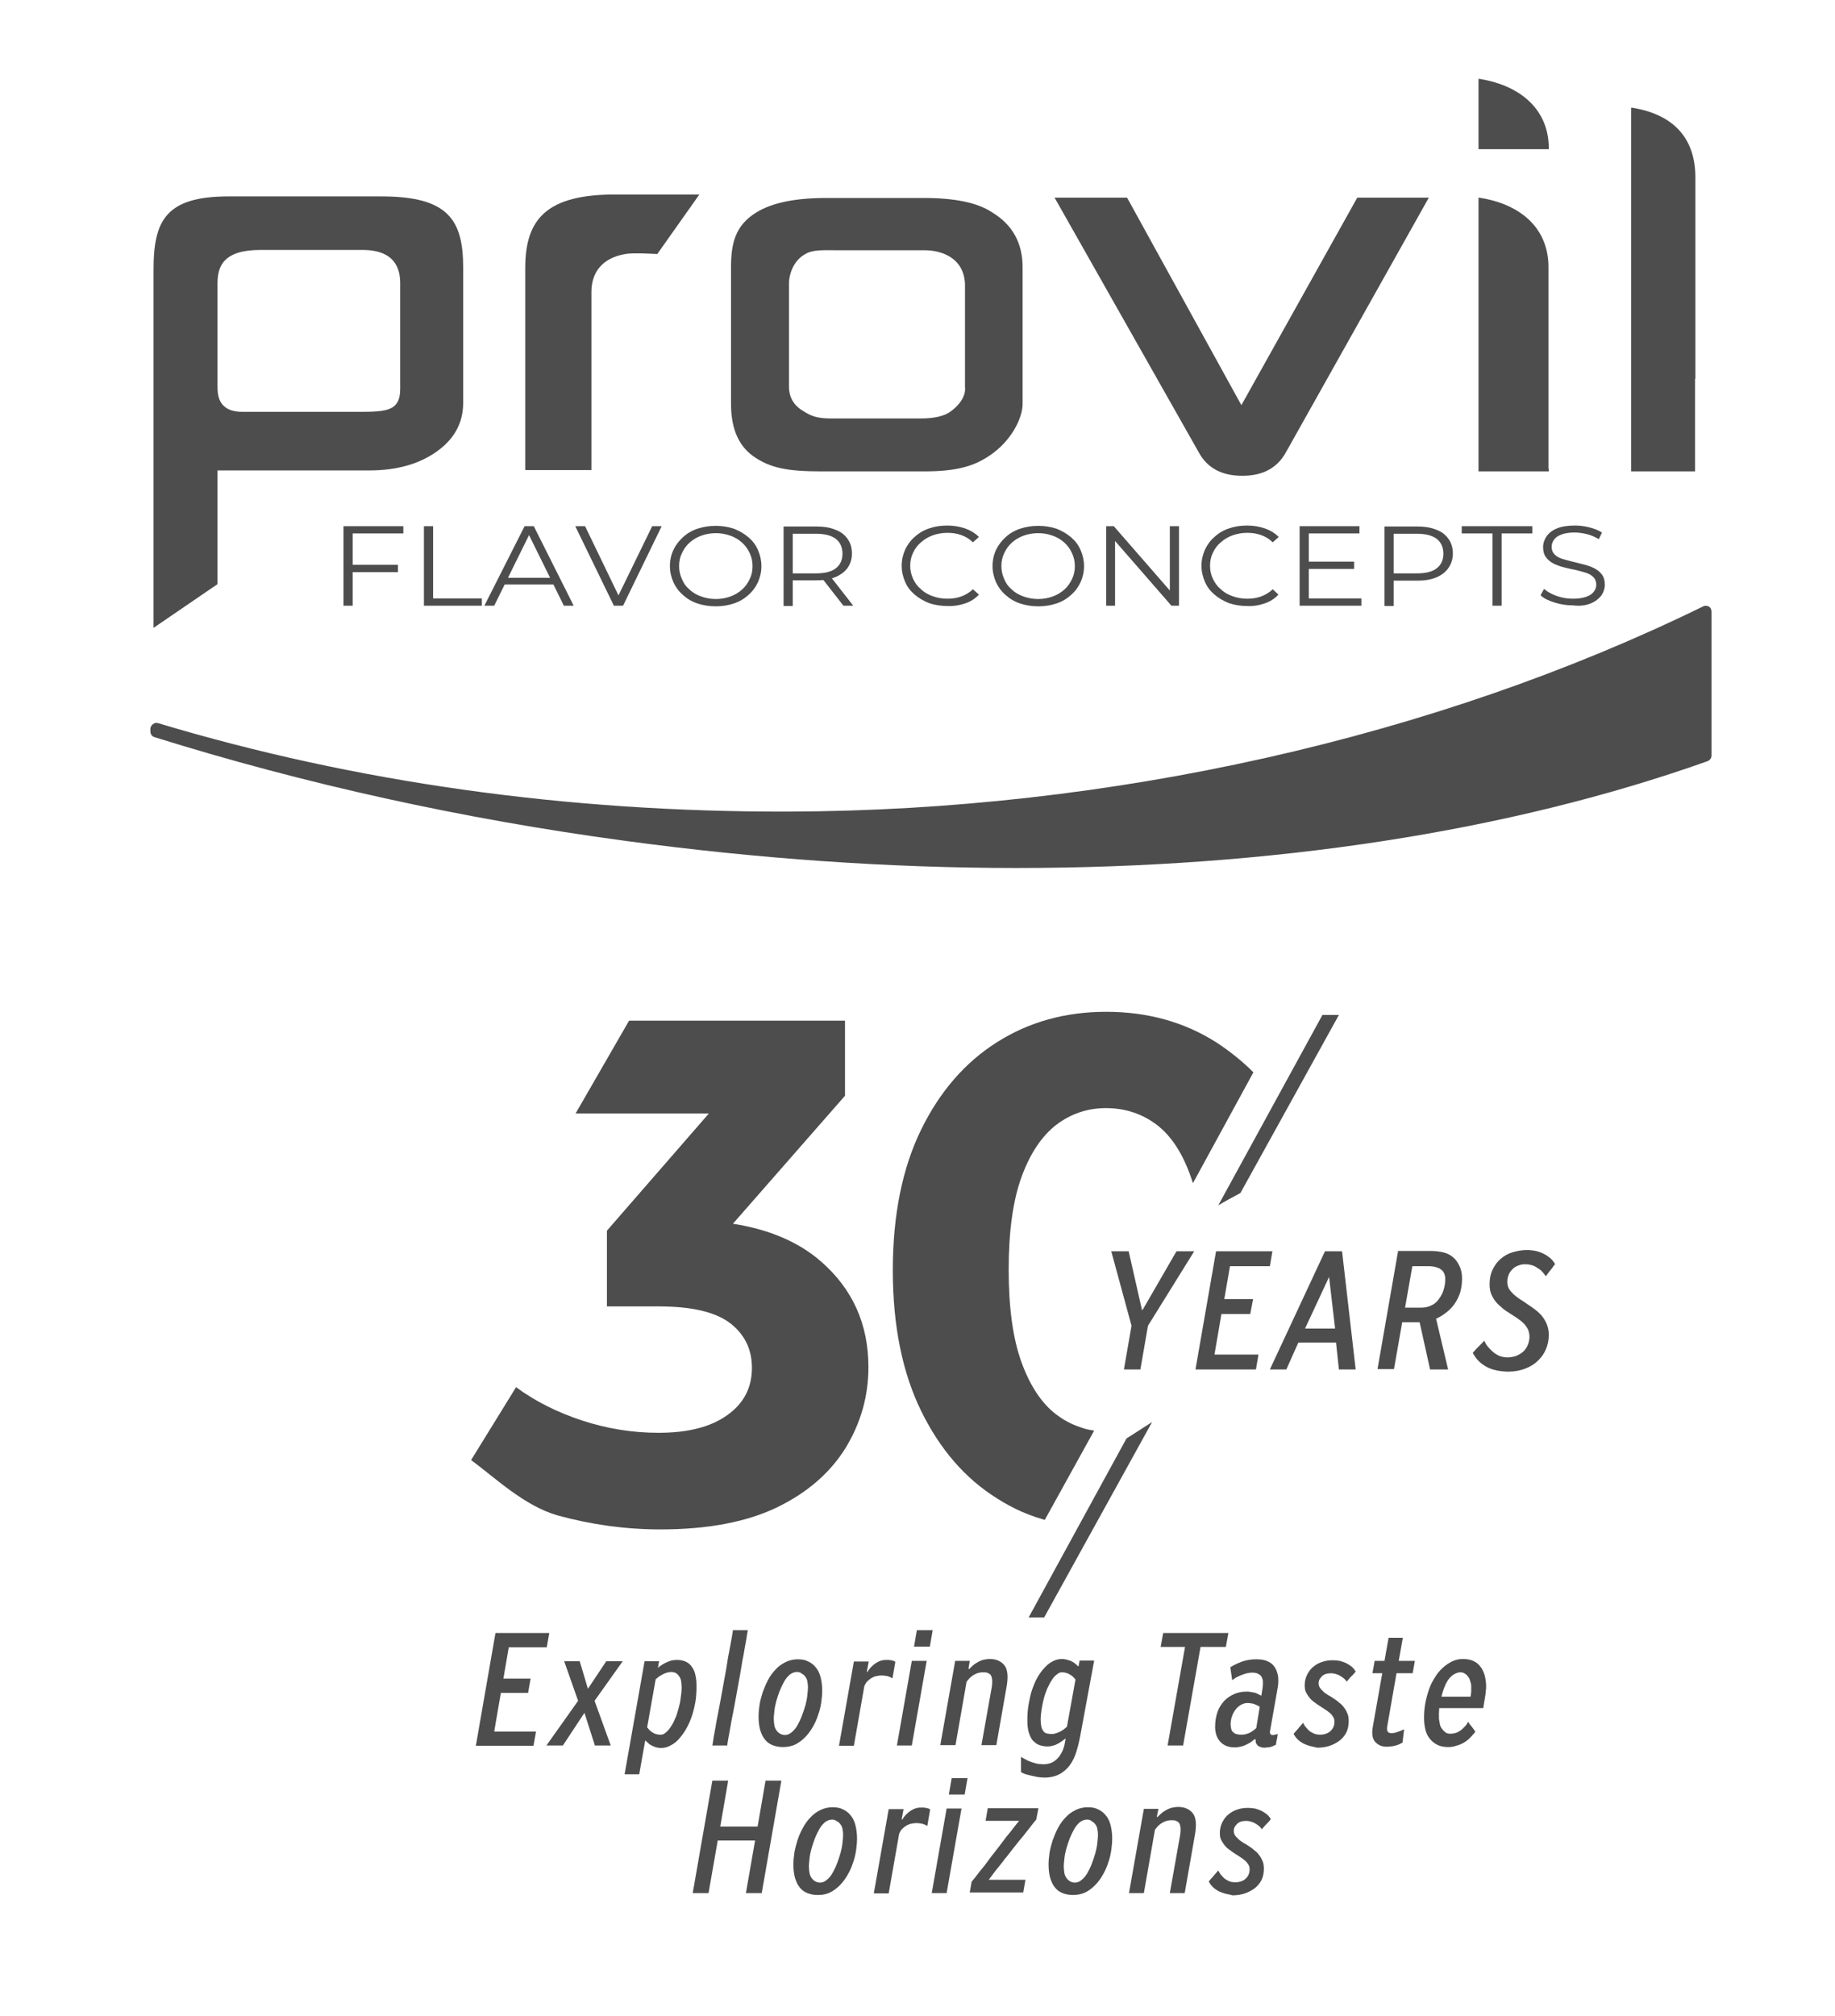 <svg xmlns="http://www.w3.org/2000/svg" xmlns:xlink="http://www.w3.org/1999/xlink" x="0px" y="0px" viewBox="0 0 579.6 636.3" style="enable-background:new 0 0 579.6 636.3;" xml:space="preserve"><style type="text/css">	.st0{fill:#4D4D4D;}</style><g id="Horizons">	<g>		<path class="st0" d="M238.5,581h-11.8l-2.9,16.6h-5l6.2-35.5h5l-2.5,14.5h11.8l2.5-14.5h5l-6.2,35.5h-5L238.5,581z"></path>		<path class="st0" d="M258.4,598.2c-1.3,0-2.4-0.2-3.4-0.6c-1-0.4-1.8-1-2.4-1.8c-0.7-0.8-1.1-1.8-1.5-3c-0.3-1.2-0.5-2.5-0.5-4.1   c0-1.2,0.1-2.4,0.3-3.8c0.2-1.3,0.6-2.7,1-4s1-2.6,1.7-3.9c0.7-1.3,1.5-2.4,2.4-3.3c0.9-1,1.9-1.7,3.1-2.3   c1.2-0.6,2.5-0.9,3.9-0.9c1.3,0,2.4,0.2,3.3,0.7c0.9,0.4,1.8,1.1,2.4,1.9c0.7,0.8,1.2,1.9,1.5,3.1c0.3,1.2,0.5,2.6,0.5,4.1   c0,1.2-0.1,2.4-0.3,3.8c-0.2,1.3-0.5,2.7-1,4c-0.4,1.3-1,2.6-1.7,3.8c-0.7,1.2-1.5,2.3-2.4,3.2c-0.9,0.9-1.9,1.7-3.1,2.3   C261.2,597.9,259.9,598.2,258.4,598.2z M262.8,574.4c-0.8,0-1.5,0.3-2.2,0.8c-0.7,0.6-1.3,1.3-1.8,2.2c-0.5,0.9-1,1.9-1.4,2.9   c-0.4,1.1-0.8,2.2-1.1,3.3c-0.3,1.1-0.5,2.1-0.6,3.1c-0.1,1-0.2,1.8-0.2,2.4c0,0.8,0.1,1.6,0.2,2.2c0.1,0.6,0.4,1.2,0.7,1.6   c0.3,0.4,0.6,0.7,1.1,1c0.4,0.2,0.9,0.4,1.5,0.4c0.8,0,1.5-0.3,2.2-0.9c0.7-0.6,1.3-1.3,1.8-2.2c0.5-0.9,1-1.9,1.4-3   c0.4-1.1,0.8-2.2,1.1-3.3c0.3-1.1,0.5-2.1,0.6-3.1c0.1-1,0.2-1.8,0.2-2.5c0-0.8-0.1-1.4-0.2-2c-0.1-0.6-0.4-1.1-0.7-1.5   c-0.3-0.4-0.7-0.7-1.1-0.9C263.8,574.5,263.3,574.4,262.8,574.4z"></path>		<path class="st0" d="M284.8,574.3l0.2,0.1c0.4-0.7,0.8-1.2,1.3-1.7c0.5-0.5,1-0.9,1.5-1.2c0.5-0.3,1.1-0.6,1.6-0.7   c0.6-0.2,1.1-0.2,1.7-0.2c0.5,0,0.9,0,1.4,0.1c0.5,0.1,0.9,0.2,1.3,0.5l-0.9,5.2c-0.5-0.3-1-0.5-1.6-0.7c-0.6-0.1-1.2-0.2-1.9-0.2   c-0.5,0-1.1,0.1-1.6,0.2c-0.5,0.1-1,0.3-1.5,0.6c-0.5,0.3-0.9,0.6-1.3,1c-0.4,0.4-0.7,0.9-1,1.6l-3.3,18.8H276l4.7-26.6h4.7   L284.8,574.3z"></path>		<path class="st0" d="M299,570.9h4.7l-4.7,26.7h-4.7L299,570.9z M300.6,561.3h5l-0.9,5.2h-5L300.6,561.3z"></path>		<path class="st0" d="M306.9,594c0.3-0.4,0.8-0.9,1.3-1.6c0.5-0.7,1.1-1.4,1.8-2.3c0.7-0.8,1.4-1.7,2.1-2.7c0.7-1,1.5-2,2.3-3   c0.8-1,1.5-2,2.3-3c0.7-1,1.4-1.9,2.1-2.7c0.7-0.8,1.2-1.6,1.8-2.3c0.5-0.7,1-1.2,1.3-1.6h-10.6l0.7-4h16l-0.7,3.6   c-0.3,0.4-0.8,0.9-1.3,1.6c-0.5,0.7-1.1,1.4-1.8,2.3c-0.7,0.9-1.4,1.8-2.2,2.7c-0.8,1-1.5,1.9-2.3,2.9c-0.8,1-1.5,2-2.3,2.9   c-0.7,1-1.5,1.9-2.1,2.7c-0.7,0.8-1.3,1.6-1.8,2.3c-0.5,0.7-0.9,1.2-1.2,1.6h11.6l-0.7,4h-16.9L306.9,594z"></path>		<path class="st0" d="M339,598.2c-1.3,0-2.4-0.2-3.4-0.6c-1-0.4-1.8-1-2.4-1.8c-0.7-0.8-1.1-1.8-1.5-3c-0.3-1.2-0.5-2.5-0.5-4.1   c0-1.2,0.1-2.4,0.3-3.8c0.2-1.3,0.6-2.7,1-4c0.5-1.3,1-2.6,1.7-3.9c0.7-1.3,1.5-2.4,2.4-3.3c0.9-1,1.9-1.7,3.1-2.3   c1.2-0.6,2.5-0.9,3.9-0.9c1.3,0,2.4,0.2,3.3,0.7c0.9,0.4,1.8,1.1,2.4,1.9c0.7,0.8,1.2,1.9,1.5,3.1c0.3,1.2,0.5,2.6,0.5,4.1   c0,1.2-0.1,2.4-0.3,3.8c-0.2,1.3-0.5,2.7-1,4c-0.4,1.3-1,2.6-1.7,3.8c-0.7,1.2-1.5,2.3-2.4,3.2c-0.9,0.9-1.9,1.7-3.1,2.3   C341.7,597.9,340.4,598.2,339,598.2z M343.3,574.4c-0.8,0-1.5,0.3-2.2,0.8c-0.7,0.6-1.3,1.3-1.8,2.2c-0.5,0.9-1,1.9-1.4,2.9   c-0.4,1.1-0.8,2.2-1.1,3.3c-0.3,1.1-0.5,2.1-0.6,3.1c-0.1,1-0.2,1.8-0.2,2.4c0,0.8,0.1,1.6,0.2,2.2s0.4,1.2,0.7,1.6   c0.3,0.4,0.6,0.7,1.1,1c0.4,0.2,0.9,0.4,1.5,0.4c0.8,0,1.5-0.3,2.2-0.9c0.7-0.6,1.3-1.3,1.8-2.2c0.5-0.9,1-1.9,1.4-3   c0.4-1.1,0.8-2.2,1.1-3.3c0.3-1.1,0.5-2.1,0.6-3.1c0.1-1,0.2-1.8,0.2-2.5c0-0.8-0.1-1.4-0.2-2c-0.1-0.6-0.4-1.1-0.7-1.5   c-0.3-0.4-0.7-0.7-1.1-0.9C344.4,574.5,343.9,574.4,343.3,574.4z"></path>		<path class="st0" d="M365.4,573.5l0.2,0.1c0.5-0.5,1-1,1.5-1.4c0.5-0.4,1.1-0.7,1.6-1c0.6-0.3,1.1-0.5,1.7-0.6   c0.6-0.1,1.1-0.2,1.6-0.2c1.2,0,2.2,0.2,3,0.6c0.8,0.4,1.4,0.9,1.9,1.6c0.5,0.7,0.7,1.6,0.8,2.6c0.1,1.1,0,2.3-0.2,3.6l-3.3,18.8   h-4.7l3.2-18c0.2-1,0.2-1.8,0.2-2.5c-0.1-0.7-0.2-1.2-0.4-1.5c-0.2-0.4-0.6-0.6-1-0.8c-0.5-0.2-1-0.2-1.7-0.2   c-0.4,0-0.9,0.1-1.3,0.2c-0.5,0.1-0.9,0.4-1.4,0.6c-0.5,0.3-0.9,0.6-1.3,1c-0.4,0.4-0.7,0.8-1,1.2l-3.5,20h-4.7l4.7-26.6h4.6   L365.4,573.5z"></path>		<path class="st0" d="M387.1,597.8c-0.8-0.2-1.5-0.5-2.2-0.8c-0.7-0.4-1.3-0.8-1.8-1.3c-0.5-0.5-1-1.1-1.3-1.8c0,0,0.1-0.1,0.3-0.3   c0.1-0.2,0.3-0.4,0.5-0.6c0.2-0.2,0.4-0.5,0.7-0.8c0.2-0.3,0.5-0.6,0.7-0.8c0.2-0.3,0.4-0.5,0.5-0.6c0.1-0.2,0.2-0.3,0.3-0.3   c0.3,0.6,0.7,1.2,1.1,1.6c0.4,0.5,0.8,0.9,1.3,1.2s0.9,0.5,1.4,0.7c0.5,0.1,1,0.2,1.5,0.2c0.7,0,1.3-0.1,1.9-0.3   c0.6-0.2,1.1-0.5,1.5-0.9c0.4-0.4,0.7-0.8,0.9-1.3c0.2-0.5,0.3-1,0.3-1.5c0-0.6-0.1-1.2-0.4-1.6c-0.3-0.5-0.6-0.9-1.1-1.3   c-0.5-0.4-1-0.8-1.5-1.1c-0.5-0.3-1.1-0.7-1.7-1.1c-0.6-0.4-1.2-0.8-1.7-1.2c-0.6-0.4-1.1-0.9-1.5-1.4c-0.4-0.5-0.8-1.1-1.1-1.7   c-0.3-0.6-0.4-1.4-0.4-2.2c0-1.3,0.3-2.4,0.8-3.4c0.5-1,1.2-1.9,2-2.5c0.8-0.7,1.8-1.2,2.8-1.5c1.1-0.4,2.2-0.5,3.4-0.5   c0.7,0,1.4,0.1,2.1,0.2c0.7,0.2,1.3,0.4,2,0.7c0.6,0.3,1.2,0.7,1.7,1.1c0.5,0.4,0.9,0.9,1.3,1.5c0,0-0.1,0.1-0.2,0.3   c-0.1,0.2-0.3,0.4-0.5,0.6c-0.2,0.2-0.4,0.5-0.7,0.7c-0.2,0.3-0.5,0.5-0.7,0.8c-0.2,0.2-0.4,0.4-0.5,0.6c-0.1,0.1-0.2,0.2-0.2,0.3   c-0.3-0.5-0.7-0.9-1.1-1.2c-0.4-0.3-0.8-0.6-1.2-0.8c-0.4-0.2-0.9-0.4-1.3-0.5c-0.4-0.1-0.9-0.2-1.4-0.2c-0.6,0-1.1,0.1-1.6,0.2   c-0.5,0.2-0.9,0.4-1.2,0.7c-0.3,0.3-0.6,0.7-0.8,1c-0.2,0.4-0.3,0.8-0.3,1.2c0,0.5,0.1,1,0.4,1.5c0.3,0.4,0.7,0.8,1.1,1.2   c0.4,0.4,0.9,0.7,1.5,1.1c0.6,0.3,1.2,0.7,1.8,1.1c0.6,0.4,1.2,0.8,1.7,1.3c0.6,0.4,1.1,0.9,1.5,1.5c0.5,0.6,0.8,1.2,1.1,1.9   c0.3,0.7,0.4,1.5,0.4,2.4c0,1.3-0.2,2.4-0.7,3.5c-0.5,1-1.2,1.9-2.1,2.6c-0.9,0.7-2,1.3-3.2,1.7s-2.5,0.6-3.9,0.6   C388.7,598.1,387.9,598,387.1,597.8z"></path>	</g></g><g id="Exploring">	<g>		<path class="st0" d="M156.5,515.5h17l-0.8,4.5h-12l-1.7,9.9h8.6l-0.8,4.5h-8.6l-2.1,12.2h13.2l-0.8,4.5h-18.2L156.5,515.5z"></path>		<path class="st0" d="M184.6,540.7l-6.8,10.3h-5.2l10-14.1l-4.4-12.5h4.9l2.6,8.7l5.8-8.7h5.2l-8.9,12.5l5.1,14.1h-5L184.6,540.7z"></path>		<path class="st0" d="M197.3,560l6.3-35.6h4.6c0,0.1,0,0.2-0.1,0.4c0,0.2-0.1,0.4-0.1,0.6c0,0.2-0.1,0.5-0.1,0.7   c-0.1,0.2-0.1,0.3-0.1,0.4c0.5-0.4,1-0.8,1.5-1.1c0.5-0.3,1.1-0.6,1.6-0.8c0.5-0.2,1-0.4,1.6-0.5c0.5-0.1,1-0.1,1.5-0.1   c0.9,0,1.8,0.2,2.5,0.5c0.7,0.3,1.4,0.8,1.9,1.5c0.5,0.7,1,1.5,1.2,2.6c0.3,1.1,0.4,2.3,0.4,3.8c0,1.7-0.1,3.4-0.4,5.1   c-0.3,1.6-0.7,3.2-1.2,4.6c-0.5,1.4-1.1,2.7-1.8,3.9c-0.7,1.2-1.5,2.2-2.3,3.1c-0.8,0.9-1.7,1.5-2.7,2c-0.9,0.5-1.9,0.7-2.9,0.7   c-0.5,0-0.9-0.1-1.4-0.2c-0.4-0.1-0.9-0.3-1.3-0.5c-0.4-0.2-0.8-0.4-1.1-0.7c-0.3-0.3-0.7-0.6-1.1-1l-1.9,10.7H197.3z M210.2,547   c0.6-0.5,1.1-1,1.6-1.8c0.5-0.7,1-1.6,1.4-2.6c0.5-1,0.8-2.1,1.1-3.2c0.3-1.1,0.6-2.3,0.7-3.4c0.2-1.2,0.3-2.3,0.3-3.4   c0-0.8-0.1-1.5-0.2-2.1c-0.1-0.6-0.4-1.1-0.7-1.5c-0.3-0.4-0.6-0.7-1-0.9c-0.4-0.2-0.9-0.3-1.4-0.3c-0.4,0-0.9,0.1-1.3,0.2   c-0.4,0.1-0.9,0.3-1.3,0.5c-0.4,0.2-0.8,0.5-1.2,0.7c-0.4,0.3-0.7,0.6-1.1,0.9l-2.7,15.2c0.3,0.3,0.5,0.6,0.8,0.9   c0.3,0.3,0.6,0.5,0.9,0.7c0.3,0.2,0.7,0.4,1.1,0.5c0.4,0.1,0.8,0.2,1.2,0.2C209,547.7,209.6,547.5,210.2,547z"></path>		<path class="st0" d="M225,551c0.1-0.7,0.3-1.5,0.4-2.5c0.2-1,0.4-2.1,0.6-3.3c0.2-1.2,0.4-2.5,0.7-3.8c0.3-1.4,0.5-2.8,0.8-4.2   c0.3-1.5,0.5-2.9,0.8-4.4c0.3-1.5,0.5-3,0.8-4.4c0.3-1.5,0.5-2.9,0.7-4.2c0.2-1.4,0.5-2.6,0.7-3.8c0.2-1.2,0.4-2.3,0.6-3.3   c0.2-1,0.3-1.8,0.4-2.5h4.7c-0.1,0.7-0.3,1.5-0.4,2.5c-0.2,1-0.4,2.1-0.6,3.3c-0.2,1.2-0.4,2.5-0.7,3.8c-0.2,1.4-0.5,2.8-0.7,4.2   c-0.3,1.5-0.5,2.9-0.8,4.4c-0.3,1.5-0.5,3-0.8,4.4c-0.3,1.5-0.5,2.9-0.8,4.2c-0.3,1.4-0.5,2.6-0.7,3.8c-0.2,1.2-0.4,2.3-0.6,3.3   c-0.2,1-0.3,1.8-0.4,2.5H225z"></path>		<path class="st0" d="M247.4,551.5c-1.3,0-2.4-0.2-3.4-0.6c-1-0.4-1.8-1-2.4-1.8c-0.7-0.8-1.1-1.8-1.5-3c-0.3-1.2-0.5-2.5-0.5-4.1   c0-1.2,0.1-2.4,0.3-3.8c0.2-1.3,0.6-2.7,1-4c0.5-1.3,1-2.6,1.7-3.9c0.7-1.3,1.5-2.4,2.4-3.3c0.9-1,1.9-1.7,3.1-2.3   c1.2-0.6,2.5-0.9,3.9-0.9c1.3,0,2.4,0.2,3.3,0.7c0.9,0.4,1.8,1.1,2.4,1.9c0.7,0.8,1.2,1.9,1.5,3.1c0.3,1.2,0.5,2.6,0.5,4.1   c0,1.2-0.1,2.4-0.3,3.8c-0.2,1.3-0.5,2.7-1,4c-0.4,1.3-1,2.6-1.7,3.8c-0.7,1.2-1.5,2.3-2.4,3.2c-0.9,0.9-1.9,1.7-3.1,2.3   C250.1,551.2,248.8,551.5,247.4,551.5z M251.7,527.8c-0.8,0-1.5,0.3-2.2,0.8c-0.7,0.6-1.3,1.3-1.8,2.2c-0.5,0.9-1,1.9-1.4,2.9   c-0.4,1.1-0.8,2.2-1.1,3.3c-0.3,1.1-0.5,2.1-0.6,3.1c-0.1,1-0.2,1.8-0.2,2.4c0,0.8,0.1,1.6,0.2,2.2s0.4,1.2,0.7,1.6   c0.3,0.4,0.6,0.7,1.1,1c0.4,0.2,0.9,0.4,1.5,0.4c0.8,0,1.5-0.3,2.2-0.9c0.7-0.6,1.3-1.3,1.8-2.2c0.5-0.9,1-1.9,1.4-3   c0.4-1.1,0.8-2.2,1.1-3.3c0.3-1.1,0.5-2.1,0.6-3.1c0.1-1,0.2-1.8,0.2-2.5c0-0.8-0.1-1.4-0.2-2c-0.1-0.6-0.4-1.1-0.7-1.5   c-0.3-0.4-0.7-0.7-1.1-0.9C252.8,527.9,252.3,527.8,251.7,527.8z"></path>		<path class="st0" d="M273.8,527.7l0.2,0.1c0.4-0.7,0.8-1.2,1.3-1.7c0.5-0.5,1-0.9,1.5-1.2c0.5-0.3,1.1-0.6,1.6-0.7   c0.6-0.2,1.1-0.2,1.7-0.2c0.5,0,0.9,0,1.4,0.1c0.5,0.1,0.9,0.2,1.3,0.5l-0.9,5.2c-0.5-0.3-1-0.5-1.6-0.7c-0.6-0.1-1.2-0.2-1.9-0.2   c-0.5,0-1.1,0.1-1.6,0.2c-0.5,0.1-1,0.3-1.5,0.6c-0.5,0.3-0.9,0.6-1.3,1c-0.4,0.4-0.7,0.9-1,1.6l-3.3,18.8H265l4.7-26.6h4.7   L273.8,527.7z"></path>		<path class="st0" d="M288,524.3h4.7L288,551h-4.7L288,524.3z M289.6,514.6h5l-0.9,5.2h-5L289.6,514.6z"></path>		<path class="st0" d="M305.9,526.8l0.2,0.1c0.5-0.5,1-1,1.5-1.4c0.5-0.4,1.1-0.7,1.6-1c0.6-0.3,1.1-0.5,1.7-0.6   c0.6-0.1,1.1-0.2,1.6-0.2c1.2,0,2.2,0.2,3,0.6c0.8,0.4,1.4,0.9,1.9,1.6c0.5,0.7,0.7,1.6,0.8,2.6c0.1,1.1,0,2.3-0.2,3.6l-3.3,18.8   H310l3.2-18c0.2-1,0.2-1.8,0.2-2.5c-0.1-0.7-0.2-1.2-0.4-1.5c-0.2-0.4-0.6-0.6-1-0.8c-0.5-0.2-1-0.2-1.7-0.2   c-0.4,0-0.9,0.1-1.3,0.2c-0.5,0.1-0.9,0.4-1.4,0.6c-0.5,0.3-0.9,0.6-1.3,1c-0.4,0.4-0.7,0.8-1,1.2l-3.5,20H297l4.7-26.6h4.6   L305.9,526.8z"></path>		<path class="st0" d="M341.2,548c-0.4,2.1-0.9,4.1-1.5,5.8c-0.6,1.7-1.5,3.2-2.5,4.3c-1.1,1.1-2.3,2-3.8,2.5   c-1.5,0.5-3.3,0.7-5.3,0.4c-0.3,0-0.7-0.1-1.1-0.2c-0.4-0.1-0.9-0.2-1.4-0.3c-0.5-0.1-1.1-0.3-1.6-0.4c-0.5-0.2-1.1-0.4-1.5-0.7   c0-0.5,0-0.9,0-1.3c0-0.3,0-0.7,0-1.1c0-0.4,0-0.8,0-1.1c0-0.3,0-0.6,0-0.9c0-0.2,0-0.4,0-0.4c0.5,0.3,1,0.6,1.6,0.9   c0.5,0.3,1.1,0.5,1.6,0.7c0.5,0.2,1.1,0.3,1.6,0.5c0.5,0.1,1,0.2,1.6,0.2c0.9,0.1,1.7,0,2.5-0.2c0.8-0.2,1.5-0.6,2.2-1.2   c0.7-0.6,1.2-1.3,1.7-2.2c0.5-0.9,0.9-2,1.1-3.4c0-0.2,0.1-0.4,0.1-0.5c0-0.1,0.1-0.3,0.1-0.5h-0.2c-0.5,0.4-1,0.8-1.5,1.1   c-0.5,0.3-1,0.6-1.5,0.8c-0.5,0.2-1,0.3-1.4,0.4c-0.5,0.1-0.9,0.1-1.3,0.1c-0.9,0-1.8-0.2-2.6-0.5c-0.8-0.3-1.4-0.9-2-1.5   c-0.5-0.7-0.9-1.5-1.2-2.6c-0.3-1-0.4-2.3-0.4-3.7c0-1.7,0.1-3.3,0.4-5c0.3-1.6,0.6-3.2,1.1-4.6c0.5-1.4,1-2.7,1.7-3.9   c0.7-1.2,1.4-2.2,2.3-3.1c0.8-0.9,1.7-1.6,2.6-2c0.9-0.5,1.9-0.7,2.9-0.7c0.5,0,0.9,0.1,1.4,0.2c0.5,0.1,0.9,0.3,1.3,0.4   c0.4,0.2,0.8,0.4,1.2,0.7c0.4,0.3,0.7,0.6,1.1,1l0.2-0.1l0.3-1.7h4.6L341.2,548z M332.2,547.4c0.4,0,0.8-0.1,1.2-0.2   c0.4-0.1,0.8-0.3,1.3-0.5s0.8-0.5,1.2-0.7c0.4-0.3,0.7-0.6,1.1-0.9l2.7-14.9c-0.2-0.3-0.5-0.6-0.8-0.9c-0.3-0.3-0.6-0.5-1-0.7   c-0.3-0.2-0.7-0.4-1.1-0.5c-0.4-0.1-0.8-0.2-1.3-0.2c-0.6,0-1.2,0.2-1.7,0.7c-0.6,0.4-1.1,1-1.6,1.8c-0.5,0.7-0.9,1.6-1.4,2.6   c-0.4,1-0.8,2-1.1,3.2c-0.3,1.1-0.5,2.3-0.7,3.4c-0.2,1.2-0.3,2.3-0.3,3.3c0,0.8,0.1,1.5,0.2,2.1c0.1,0.6,0.4,1.1,0.6,1.4   c0.3,0.4,0.6,0.7,1.1,0.8C331.2,547.3,331.7,547.4,332.2,547.4z"></path>		<path class="st0" d="M373.7,551h-4.9l5.5-31.1h-7.7l0.8-4.4h20.6l-0.8,4.4h-8L373.7,551z"></path>		<path class="st0" d="M388.6,526.3c0.8-0.5,1.6-0.9,2.3-1.2c0.7-0.3,1.4-0.6,2.1-0.8c0.7-0.2,1.4-0.3,2-0.4   c0.7-0.1,1.3-0.1,1.9-0.1c1.5,0,2.7,0.2,3.6,0.7c1,0.4,1.7,1.1,2.2,1.9c0.5,0.8,0.8,1.7,1,2.8c0.1,1.1,0.1,2.2-0.1,3.4l-2.4,13.6   c0,0.2-0.1,0.4-0.1,0.5c0,0.2,0,0.3,0.1,0.5c0.1,0.1,0.1,0.3,0.3,0.4c0.1,0.1,0.3,0.1,0.5,0.1c0.2,0,0.4,0,0.7-0.1   c0.3-0.1,0.6-0.1,0.9-0.2c-0.1,0.7-0.2,1.2-0.3,1.7s-0.2,1-0.3,1.7c-0.3,0.1-0.6,0.2-0.9,0.4c-0.3,0.1-0.6,0.2-0.9,0.3   c-0.3,0.1-0.6,0.1-0.9,0.1c-0.3,0-0.5,0.1-0.7,0.1c-0.4,0-0.8,0-1.1-0.1c-0.4-0.1-0.7-0.2-1-0.4c-0.3-0.2-0.5-0.5-0.7-0.8   c-0.2-0.3-0.2-0.7-0.2-1.3c-0.1,0-0.2,0-0.3-0.1c-0.6,0.5-1.2,1-1.8,1.3c-0.6,0.3-1.1,0.6-1.7,0.8c-0.5,0.2-1.1,0.3-1.6,0.4   c-0.5,0.1-0.9,0.1-1.3,0.1c-0.8,0-1.6-0.1-2.4-0.4c-0.8-0.3-1.4-0.7-1.9-1.2c-0.5-0.5-1-1.2-1.3-2c-0.3-0.8-0.5-1.8-0.5-2.8   c0-1.9,0.3-3.5,0.8-4.9c0.5-1.4,1.3-2.5,2.2-3.5c0.9-0.9,2-1.6,3.2-2.1c1.2-0.5,2.5-0.7,3.8-0.7c0.4,0,0.7,0,1.1,0.1   c0.4,0.1,0.8,0.1,1.2,0.2c0.4,0.1,0.8,0.2,1.1,0.4c0.4,0.2,0.8,0.4,1.2,0.6l0.4-2.5c0.1-0.7,0.1-1.3,0.1-1.9   c0-0.6-0.2-1.1-0.4-1.5c-0.2-0.4-0.6-0.8-1.1-1c-0.5-0.3-1.2-0.4-2-0.4c-0.5,0-1,0.1-1.5,0.2c-0.5,0.1-1,0.3-1.6,0.5   c-0.5,0.2-1,0.4-1.6,0.7c-0.5,0.3-1,0.6-1.5,1L388.6,526.3z M397.9,538.8c-0.3-0.2-0.6-0.4-0.9-0.5c-0.3-0.1-0.6-0.3-0.9-0.4   c-0.3-0.1-0.7-0.2-1-0.2c-0.4-0.1-0.7-0.1-1.1-0.1c-0.7,0-1.3,0.2-1.9,0.5c-0.6,0.3-1.2,0.8-1.7,1.4c-0.5,0.6-0.9,1.3-1.2,2.1   c-0.3,0.8-0.5,1.7-0.5,2.8c0,0.5,0.1,1,0.2,1.4c0.1,0.4,0.3,0.8,0.6,1c0.3,0.3,0.6,0.5,1,0.6c0.4,0.1,0.9,0.2,1.4,0.2   c0.4,0,0.9,0,1.3-0.1c0.4-0.1,0.8-0.2,1.3-0.4c0.4-0.2,0.8-0.4,1.2-0.7c0.4-0.3,0.8-0.6,1.1-0.9L397.9,538.8z"></path>		<path class="st0" d="M413.9,551.2c-0.8-0.2-1.5-0.5-2.2-0.8c-0.7-0.4-1.3-0.8-1.8-1.3c-0.5-0.5-1-1.1-1.3-1.8c0,0,0.1-0.1,0.3-0.3   c0.1-0.2,0.3-0.4,0.5-0.6c0.2-0.2,0.4-0.5,0.7-0.8c0.2-0.3,0.5-0.6,0.7-0.8c0.2-0.3,0.4-0.5,0.5-0.6c0.1-0.2,0.2-0.3,0.3-0.3   c0.3,0.6,0.7,1.2,1.1,1.6c0.4,0.5,0.8,0.9,1.3,1.2s0.9,0.5,1.4,0.7c0.5,0.1,1,0.2,1.5,0.2c0.7,0,1.3-0.1,1.9-0.3   c0.6-0.2,1.1-0.5,1.5-0.9c0.4-0.4,0.7-0.8,0.9-1.3c0.2-0.5,0.3-1,0.3-1.5c0-0.6-0.1-1.2-0.4-1.6c-0.3-0.5-0.6-0.9-1.1-1.3   c-0.5-0.4-1-0.8-1.5-1.1c-0.5-0.3-1.1-0.7-1.7-1.1c-0.6-0.4-1.2-0.8-1.7-1.2c-0.6-0.4-1.1-0.9-1.5-1.4c-0.4-0.5-0.8-1.1-1.1-1.7   c-0.3-0.6-0.4-1.4-0.4-2.2c0-1.3,0.3-2.4,0.8-3.4c0.5-1,1.2-1.9,2-2.5c0.8-0.7,1.8-1.2,2.8-1.5c1.1-0.4,2.2-0.5,3.4-0.5   c0.7,0,1.4,0.1,2.1,0.2c0.7,0.2,1.3,0.4,2,0.7c0.6,0.3,1.2,0.7,1.7,1.1c0.5,0.4,0.9,0.9,1.3,1.5c0,0-0.1,0.1-0.2,0.3   c-0.1,0.2-0.3,0.4-0.5,0.6c-0.2,0.2-0.4,0.5-0.7,0.7c-0.2,0.3-0.5,0.5-0.7,0.8c-0.2,0.2-0.4,0.4-0.5,0.6c-0.1,0.1-0.2,0.2-0.2,0.3   c-0.3-0.5-0.7-0.9-1.1-1.2c-0.4-0.3-0.8-0.6-1.2-0.8c-0.4-0.2-0.9-0.4-1.3-0.5c-0.4-0.1-0.9-0.2-1.4-0.2c-0.6,0-1.1,0.1-1.6,0.2   c-0.5,0.2-0.9,0.4-1.2,0.7s-0.6,0.7-0.8,1c-0.2,0.4-0.3,0.8-0.3,1.2c0,0.5,0.1,1,0.4,1.5c0.3,0.4,0.7,0.8,1.1,1.2   c0.4,0.4,0.9,0.7,1.5,1.1c0.6,0.3,1.2,0.7,1.8,1.1c0.6,0.4,1.2,0.8,1.7,1.3c0.6,0.4,1.1,0.9,1.5,1.5c0.5,0.6,0.8,1.2,1.1,1.9   c0.3,0.7,0.4,1.5,0.4,2.4c0,1.3-0.2,2.4-0.7,3.5c-0.5,1-1.2,1.9-2.1,2.6c-0.9,0.7-2,1.3-3.2,1.7s-2.5,0.6-3.9,0.6   C415.4,551.5,414.6,551.4,413.9,551.2z"></path>		<path class="st0" d="M434.2,524.3h3.1l1.3-7.3h4.5l-1.3,7.3h5.1l-0.7,3.9h-5.1l-2.9,16.6c-0.1,0.4-0.1,0.7-0.1,1   c0,0.3,0.1,0.6,0.2,0.8c0.1,0.2,0.3,0.3,0.5,0.4c0.2,0.1,0.5,0.1,0.8,0.1c0.6,0,1.2-0.1,1.9-0.4c0.7-0.2,1.3-0.5,2-0.8l-0.5,4.2   c-0.4,0.2-0.8,0.4-1.2,0.6c-0.5,0.2-0.9,0.3-1.3,0.4c-0.4,0.1-0.8,0.2-1.2,0.2c-0.4,0-0.8,0.1-1.1,0.1c-0.9,0-1.6-0.1-2.3-0.4   c-0.6-0.3-1.2-0.7-1.6-1.2c-0.4-0.5-0.7-1.2-0.8-1.9c-0.1-0.8-0.1-1.7,0.1-2.7l3-17h-3.1L434.2,524.3z"></path>		<path class="st0" d="M457.4,551.5c-1.2,0-2.3-0.2-3.2-0.6c-0.9-0.4-1.7-1-2.4-1.8c-0.7-0.8-1.2-1.7-1.5-2.8   c-0.3-1.1-0.5-2.4-0.5-3.9c0-1.6,0.1-3.2,0.4-4.8c0.3-1.5,0.7-3,1.2-4.4c0.5-1.4,1.1-2.6,1.9-3.8c0.7-1.2,1.6-2.2,2.5-3   c0.9-0.8,1.9-1.5,3-2c1.1-0.5,2.2-0.7,3.3-0.7c1.2,0,2.3,0.2,3.2,0.6c0.9,0.4,1.6,0.9,2.2,1.7c0.6,0.7,1.1,1.7,1.4,2.7   c0.3,1.1,0.5,2.3,0.5,3.7c0,0.4,0,0.9-0.1,1.4c0,0.5-0.1,1.1-0.2,1.7c-0.1,0.6-0.2,1.2-0.3,1.8c-0.1,0.6-0.2,1.2-0.3,1.9h-13.9   c0,0.5-0.1,1-0.1,1.6c0,0.6,0,1.2,0,1.8c0.1,0.6,0.2,1.2,0.3,1.7c0.1,0.6,0.4,1.1,0.7,1.5c0.3,0.4,0.7,0.8,1.1,1.1   c0.4,0.3,1,0.4,1.6,0.4c0.4,0,0.9-0.1,1.4-0.2c0.5-0.1,1-0.4,1.5-0.7c0.5-0.3,0.9-0.7,1.4-1.2c0.5-0.5,0.9-1,1.2-1.7   c0,0,0.1,0.1,0.2,0.3c0.1,0.2,0.3,0.4,0.4,0.6c0.2,0.2,0.4,0.5,0.6,0.7c0.2,0.3,0.4,0.5,0.5,0.7c0.2,0.2,0.3,0.4,0.4,0.6   c0.1,0.2,0.2,0.3,0.2,0.3c-0.6,0.7-1.2,1.4-1.8,2c-0.6,0.6-1.3,1.1-2,1.5c-0.7,0.4-1.5,0.7-2.3,0.9   C459.1,551.4,458.3,551.5,457.4,551.5z M461.3,527.9c-0.6,0-1.2,0.2-1.8,0.5c-0.6,0.3-1.2,0.8-1.7,1.4c-0.5,0.6-1,1.4-1.4,2.4   c-0.4,0.9-0.8,2.1-1.1,3.4h9.2c0.1-0.5,0.1-1,0.2-1.5c0-0.5,0-1.1,0-1.7c0-0.6-0.1-1.1-0.3-1.6c-0.1-0.5-0.3-1-0.6-1.4   c-0.3-0.4-0.6-0.8-1-1C462.4,528.1,461.9,527.9,461.3,527.9z"></path>	</g></g><g id="Years">	<g>		<path class="st0" d="M360.2,432.3H355l2.4-13.8L351,395h5.5l4.2,18.5h0.2l10.7-18.5h5.6l-14.6,23.5L360.2,432.3z"></path>		<path class="st0" d="M384.1,395h17.8l-0.8,4.7h-12.6l-1.8,10.4h9.1l-0.9,4.7h-9.1l-2.2,12.8h13.9l-0.8,4.7h-19.1L384.1,395z"></path>		<path class="st0" d="M401.1,432.3l17.4-37.3h5.4l4.3,37.3h-5.3l-0.9-8.5h-11.9l-3.8,8.5H401.1z M419.8,403.1l-7.6,16.3h9.5   L419.8,403.1z"></path>		<path class="st0" d="M461.8,403.7c0,1.4-0.2,2.8-0.5,4c-0.4,1.3-0.9,2.4-1.6,3.5c-0.7,1.1-1.5,2-2.6,2.9s-2.2,1.6-3.5,2.2l3.8,16   h-5.7l-3.3-14.9c-0.2,0-0.4,0-0.7,0c-0.3,0-0.6,0-1,0c-0.3,0-0.7,0-1.1,0c-0.4,0-0.8,0-1.1,0c-0.3,0-0.6,0-0.9,0   c-0.3,0-0.5,0-0.7,0l-2.6,14.8h-5.2l6.5-37.3h10.4c1.5,0,2.9,0.2,4.1,0.5c1.2,0.3,2.2,0.9,3,1.6c0.8,0.7,1.4,1.6,1.9,2.7   C461.6,400.9,461.8,402.2,461.8,403.7z M446.1,399.7l-2.3,13.1h5.1c1.3,0,2.4-0.3,3.4-0.8c1-0.5,1.7-1.2,2.3-2.1   c0.6-0.8,1.1-1.8,1.4-2.8c0.3-1,0.5-2.1,0.5-3.2c0-0.7-0.1-1.3-0.3-1.8c-0.2-0.5-0.5-1-1-1.3c-0.4-0.4-1-0.6-1.7-0.8   c-0.7-0.2-1.5-0.3-2.3-0.3H446.1z"></path>		<path class="st0" d="M472.3,432.5c-1-0.2-2-0.6-2.9-1.1c-0.9-0.5-1.7-1.1-2.4-1.8c-0.7-0.7-1.3-1.6-1.8-2.5c0-0.1,0.1-0.2,0.3-0.4   c0.2-0.2,0.4-0.4,0.6-0.7c0.3-0.3,0.6-0.6,0.9-0.9c0.3-0.3,0.6-0.6,0.9-0.9c0.3-0.3,0.6-0.6,0.9-1c0.4,0.9,0.9,1.7,1.5,2.3   c0.6,0.7,1.2,1.2,1.8,1.7c0.6,0.4,1.3,0.8,2,1c0.7,0.2,1.4,0.3,2,0.3c1.1,0,2-0.2,2.9-0.5c0.8-0.4,1.6-0.8,2.2-1.4   c0.6-0.6,1.1-1.3,1.4-2.1c0.3-0.8,0.5-1.6,0.5-2.5s-0.2-1.7-0.5-2.4c-0.4-0.7-0.8-1.3-1.4-1.9c-0.6-0.6-1.3-1.1-2-1.6   c-0.8-0.5-1.5-1-2.3-1.5c-0.8-0.5-1.6-1-2.3-1.6s-1.4-1.2-2-1.9c-0.6-0.7-1.1-1.5-1.5-2.4c-0.4-0.9-0.6-2-0.6-3.2   c0-1.8,0.3-3.4,1-4.8c0.7-1.4,1.5-2.5,2.6-3.4c1.1-0.9,2.3-1.6,3.7-2c1.4-0.4,2.9-0.7,4.4-0.7c1,0,2,0.1,2.9,0.3   c0.9,0.2,1.7,0.5,2.5,0.9c0.8,0.4,1.5,0.9,2.1,1.4s1.1,1.2,1.5,1.9c0,0-0.1,0.1-0.3,0.3c-0.2,0.2-0.3,0.4-0.5,0.7   c-0.2,0.3-0.5,0.6-0.7,0.9c-0.3,0.3-0.5,0.6-0.7,0.9c-0.2,0.3-0.4,0.5-0.5,0.7c-0.2,0.2-0.2,0.3-0.2,0.3c-0.5-0.6-0.9-1.2-1.4-1.7   c-0.5-0.5-1.1-0.8-1.7-1.2s-1.2-0.6-1.8-0.7c-0.6-0.2-1.2-0.2-1.9-0.2c-0.8,0-1.5,0.2-2.2,0.5c-0.7,0.3-1.3,0.7-1.7,1.2   c-0.5,0.5-0.9,1.1-1.1,1.7c-0.3,0.7-0.4,1.4-0.4,2.2c0,0.8,0.2,1.5,0.5,2.1c0.4,0.7,0.9,1.2,1.5,1.8c0.6,0.5,1.3,1.1,2.1,1.6   c0.8,0.5,1.6,1,2.4,1.6c0.8,0.5,1.6,1.1,2.4,1.7c0.8,0.6,1.5,1.3,2.1,2c0.6,0.8,1.1,1.6,1.5,2.6c0.4,1,0.6,2.1,0.6,3.3   c0,1.6-0.3,3.1-0.9,4.5c-0.6,1.4-1.4,2.6-2.6,3.7c-1.1,1.1-2.5,1.9-4.1,2.5c-1.6,0.6-3.4,0.9-5.5,0.9   C474.5,432.9,473.4,432.8,472.3,432.5z"></path>	</g></g><g id="Lines">	<g>		<g>			<path class="st0" d="M384.8,380.5L384.8,380.5C384.7,380.5,384.7,380.5,384.8,380.5z"></path>			<path class="st0" d="M384.8,380.5c0.5-0.4,7-3.9,7-3.9l31.1-56.2h-5.2L384.8,380.5z"></path>			<path class="st0" d="M322.4,510.5L322.4,510.5C322.4,510.5,322.3,510.5,322.4,510.5z"></path>		</g>		<g>			<polygon class="st0" points="363.9,448.9 355.8,454.1 324.9,510.6 329.8,510.6    "></polygon>		</g>	</g></g><g id="_x33_0y">	<g>		<g>			<path class="st0" d="M259.3,398.2c-7-6.1-16.3-10.1-27.8-11.9l35.4-40.4v-23.7h-68.2l-16.9,29.3h42.1l-32.2,37v23.9H208    c10.3,0,17.8,1.7,22.5,5.2c4.6,3.5,7,8.2,7,14.2c0,6.3-2.6,11.3-7.9,15c-5.2,3.7-12.4,5.5-21.6,5.5c-8.2,0-16.3-1.3-24.2-3.9    c-7.9-2.6-14.8-6.1-20.8-10.5l-14.2,23c7.6,5.6,16.8,14.5,27.4,17.5c10.6,2.9,21.4,4.4,32.4,4.4c15.1,0,27.5-2.4,37.1-7.1    c9.6-4.7,16.7-11,21.5-18.8c4.7-7.8,7.1-16.2,7.1-25.3C274.3,418,269.3,406.9,259.3,398.2z"></path>		</g>		<path class="st0" d="M384.1,329c-10.1-6.4-21.7-9.6-34.7-9.6c-12.9,0-24.4,3.2-34.5,9.6c-10.1,6.4-18.1,15.6-24,27.7   c-5.9,12.1-8.9,26.9-8.9,44.3c0,17.4,3,32.2,8.9,44.3c5.9,12.1,13.9,21.4,24,27.7c2.5,1.6,5.1,3,7.8,4.2c1.4,0.6,2.9,1.2,4.4,1.7   c0.9,0.3,1.9,0.6,2.9,0.9l15.6-28.2c-1.5-0.2-2.9-0.5-4.2-1c-1.5-0.5-3-1.1-4.4-1.9c-1.2-0.6-2.3-1.4-3.4-2.2   c-4.6-3.5-8.3-9.1-11-16.6c-2.7-7.5-4-17.2-4-29.1c0-11.9,1.3-21.6,4-29.1c2.7-7.5,6.4-13,11-16.6c4.6-3.5,9.9-5.3,15.7-5.3   c6.1,0,11.5,1.8,16.1,5.3c4.6,3.5,8.2,9.1,10.8,16.6c0.2,0.6,0.4,1.2,0.6,1.8l19.1-35C392.4,335,388.4,331.8,384.1,329z"></path>	</g></g><g id="Line">	<path class="st0" d="M539.8,191.5c-0.6-0.3-1.2-0.4-1.8-0.1c-84.8,41.5-187.4,64.5-288.9,64.8c-69.8,0.2-136.8-9.2-199.1-27.9  c-0.6-0.2-1.2-0.1-1.7,0.3c-0.5,0.4-0.8,0.9-0.8,1.5v0.8c0,0.8,0.5,1.6,1.3,1.8c47.4,14.8,97.3,25.8,148.4,32.7  c42.1,5.7,83.7,8.6,123.9,8.6c80.4,0,155.4-11.4,218.2-33.7c0.8-0.3,1.3-1,1.3-1.8v-45.4C540.6,192.4,540.3,191.8,539.8,191.5"></path></g><g id="Flavor">	<path class="st0" d="M502.4,190.5c1.5-0.6,2.6-1.5,3.4-2.5c0.7-1,1.1-2.2,1.1-3.4c0-1.3-0.3-2.4-0.9-3.2c-0.6-0.8-1.4-1.5-2.4-2  c-1-0.5-2.1-0.9-3.3-1.2c-1.2-0.3-2.4-0.6-3.6-0.9c-1.2-0.3-2.3-0.6-3.3-0.9c-1-0.3-1.8-0.8-2.4-1.4c-0.6-0.6-0.9-1.4-0.9-2.4  c0-0.9,0.3-1.6,0.8-2.3c0.5-0.7,1.3-1.2,2.4-1.6c1.1-0.4,2.4-0.6,4.1-0.6c1.2,0,2.5,0.2,3.8,0.5c1.3,0.3,2.6,0.9,3.8,1.6l1-2.1  c-1.1-0.7-2.4-1.2-3.9-1.6c-1.5-0.4-3.1-0.6-4.6-0.6c-2.3,0-4.3,0.3-5.7,0.9c-1.5,0.6-2.6,1.5-3.3,2.5c-0.7,1-1.1,2.2-1.1,3.4  c0,1.3,0.3,2.4,0.9,3.2c0.6,0.8,1.4,1.5,2.4,2c1,0.5,2.1,0.9,3.3,1.2c1.2,0.3,2.4,0.6,3.6,0.8c1.2,0.3,2.3,0.6,3.3,0.9  c1,0.3,1.8,0.8,2.4,1.4c0.6,0.6,0.9,1.4,0.9,2.4c0,0.8-0.3,1.6-0.8,2.2c-0.5,0.7-1.3,1.2-2.4,1.6c-1.1,0.4-2.5,0.6-4.2,0.6  c-1.8,0-3.5-0.3-5.2-0.9c-1.6-0.6-2.9-1.3-3.9-2.2l-1.1,2c1,1,2.5,1.7,4.4,2.3c1.9,0.6,3.8,0.9,5.9,0.9  C499,191.4,500.9,191.1,502.4,190.5z M474.3,191.2v-22.8h9.7v-2.3h-22.3v2.3h9.7v22.8H474.3z M440.2,167.2l-1.3,1.3h8.6  c2.8,0,4.8,0.5,6.3,1.6c1.4,1.1,2.1,2.7,2.1,4.7c0,2-0.7,3.5-2.1,4.6c-1.4,1.1-3.5,1.6-6.3,1.6h-8.6l1.3,1.3V167.2z M440.2,191.2  V182l-1.3,1.3h8.7c2.3,0,4.3-0.3,6-1c1.7-0.7,3-1.7,3.9-3c0.9-1.3,1.4-2.8,1.4-4.6c0-1.8-0.5-3.4-1.4-4.6c-0.9-1.3-2.2-2.3-3.9-2.9  c-1.7-0.7-3.7-1-6-1h-10.3v25.1H440.2z M413.4,168.4h16v-2.3h-18.9v25.1H430v-2.3h-16.6V168.4z M413.1,179.6h14.6v-2.3h-14.6V179.6  z M399.4,190.5c1.8-0.6,3.2-1.5,4.4-2.8L402,186c-1.1,1.1-2.4,1.8-3.7,2.3c-1.4,0.5-2.8,0.7-4.4,0.7c-1.7,0-3.2-0.3-4.6-0.8  c-1.4-0.5-2.7-1.2-3.7-2.2c-1.1-0.9-1.9-2-2.5-3.3c-0.6-1.3-0.9-2.6-0.9-4.1s0.3-2.9,0.9-4.1c0.6-1.3,1.4-2.4,2.5-3.3  c1-0.9,2.3-1.7,3.7-2.2c1.4-0.5,3-0.8,4.6-0.8c1.6,0,3,0.2,4.4,0.7c1.4,0.5,2.6,1.2,3.7,2.3l1.9-1.7c-1.2-1.2-2.7-2.1-4.4-2.7  c-1.8-0.6-3.6-0.9-5.6-0.9c-2.1,0-4,0.3-5.7,0.9c-1.8,0.6-3.3,1.5-4.6,2.7c-1.3,1.1-2.3,2.5-3,4c-0.7,1.6-1.1,3.2-1.1,5.1  c0,1.8,0.4,3.5,1.1,5.1c0.7,1.6,1.7,2.9,3,4c1.3,1.1,2.8,2,4.6,2.7c1.8,0.6,3.7,0.9,5.7,0.9C395.8,191.4,397.7,191.1,399.4,190.5z   M352.2,191.2v-21.8H351l19,21.8h2.4v-25.1h-2.9v21.8h1.3l-19-21.8h-2.4v25.1H352.2z M323.3,188.3c-1.4-0.5-2.7-1.2-3.7-2.2  c-1.1-0.9-1.9-2-2.4-3.3c-0.6-1.3-0.9-2.6-0.9-4.1c0-1.5,0.3-2.9,0.9-4.1c0.6-1.3,1.4-2.4,2.4-3.3c1-0.9,2.3-1.7,3.7-2.2  c1.4-0.5,3-0.8,4.6-0.8c1.7,0,3.2,0.3,4.6,0.8c1.4,0.5,2.6,1.2,3.7,2.2c1,0.9,1.8,2,2.4,3.3c0.6,1.3,0.9,2.6,0.9,4.1  s-0.3,2.9-0.9,4.1c-0.6,1.3-1.4,2.4-2.4,3.3c-1,0.9-2.3,1.7-3.7,2.2c-1.4,0.5-2.9,0.8-4.6,0.8C326.3,189.1,324.7,188.8,323.3,188.3  z M333.7,190.5c1.8-0.6,3.3-1.5,4.6-2.7c1.3-1.1,2.3-2.5,3-4c0.7-1.6,1.1-3.2,1.1-5.1c0-1.8-0.4-3.5-1.1-5.1c-0.7-1.6-1.7-2.9-3-4  c-1.3-1.1-2.8-2-4.6-2.7c-1.8-0.6-3.7-0.9-5.7-0.9c-2.1,0-4,0.3-5.8,0.9c-1.8,0.6-3.3,1.5-4.6,2.7c-1.3,1.2-2.3,2.5-3,4  c-0.7,1.5-1.1,3.2-1.1,5.1c0,1.8,0.4,3.5,1.1,5.1c0.7,1.5,1.7,2.9,3,4c1.3,1.2,2.8,2.1,4.6,2.7c1.8,0.6,3.7,0.9,5.8,0.9  C330,191.4,331.9,191.1,333.7,190.5z M304.8,190.5c1.8-0.6,3.2-1.5,4.4-2.8l-1.9-1.7c-1.1,1.1-2.4,1.8-3.7,2.3  c-1.4,0.5-2.8,0.7-4.4,0.7c-1.7,0-3.2-0.3-4.6-0.8c-1.4-0.5-2.7-1.2-3.7-2.2c-1.1-0.9-1.9-2-2.5-3.3c-0.6-1.3-0.9-2.6-0.9-4.1  s0.3-2.9,0.9-4.1c0.6-1.3,1.4-2.4,2.5-3.3c1-0.9,2.3-1.7,3.7-2.2c1.4-0.5,3-0.8,4.6-0.8c1.6,0,3,0.2,4.4,0.7  c1.4,0.5,2.6,1.2,3.7,2.3l1.9-1.7c-1.2-1.2-2.7-2.1-4.4-2.7c-1.8-0.6-3.6-0.9-5.6-0.9c-2.1,0-4,0.3-5.7,0.9  c-1.8,0.6-3.3,1.5-4.6,2.7c-1.3,1.1-2.3,2.5-3,4c-0.7,1.6-1.1,3.2-1.1,5.1c0,1.8,0.4,3.5,1.1,5.1c0.7,1.6,1.7,2.9,3,4  c1.3,1.1,2.8,2,4.6,2.7c1.8,0.6,3.7,0.9,5.7,0.9C301.1,191.4,303,191.1,304.8,190.5z M250.4,167.2l-1.3,1.3h8.6  c2.8,0,4.8,0.5,6.3,1.6c1.4,1.1,2.1,2.7,2.1,4.7c0,2-0.7,3.5-2.1,4.6c-1.4,1.1-3.5,1.6-6.3,1.6h-8.6l1.3,1.3V167.2z M269.5,191.2  l-7.1-9.1h-3.1l7.1,9.1H269.5z M250.4,191.2V182l-1.3,1.2h8.7c2.3,0,4.3-0.3,6-1c1.7-0.7,3-1.7,3.9-2.9c0.9-1.3,1.4-2.8,1.4-4.6  c0-1.8-0.5-3.4-1.4-4.6c-0.9-1.3-2.2-2.3-3.9-2.9c-1.7-0.7-3.7-1-6-1h-10.3v25.1H250.4z M221.5,188.3c-1.4-0.5-2.7-1.2-3.7-2.2  c-1.1-0.9-1.9-2-2.4-3.3c-0.6-1.3-0.9-2.6-0.9-4.1c0-1.5,0.3-2.9,0.9-4.1c0.6-1.3,1.4-2.4,2.4-3.3c1-0.9,2.3-1.7,3.7-2.2  c1.4-0.5,3-0.8,4.6-0.8s3.2,0.3,4.6,0.8c1.4,0.5,2.6,1.2,3.7,2.2c1,0.9,1.8,2,2.4,3.3c0.6,1.3,0.9,2.6,0.9,4.1s-0.3,2.9-0.9,4.1  c-0.6,1.3-1.4,2.4-2.4,3.3c-1,0.9-2.3,1.7-3.7,2.2c-1.4,0.5-2.9,0.8-4.6,0.8S222.9,188.8,221.5,188.3z M231.8,190.5  c1.8-0.6,3.3-1.5,4.6-2.7c1.3-1.1,2.3-2.5,3-4c0.7-1.6,1.1-3.2,1.1-5.1c0-1.8-0.4-3.5-1.1-5.1c-0.7-1.6-1.7-2.9-3-4  c-1.3-1.1-2.8-2-4.6-2.7c-1.8-0.6-3.7-0.9-5.7-0.9c-2.1,0-4,0.3-5.8,0.9c-1.8,0.6-3.3,1.5-4.6,2.7c-1.3,1.2-2.3,2.5-3,4  c-0.7,1.5-1.1,3.2-1.1,5.1c0,1.8,0.4,3.5,1.1,5.1c0.7,1.5,1.7,2.9,3,4c1.3,1.2,2.8,2.1,4.6,2.7c1.8,0.6,3.7,0.9,5.8,0.9  C228.1,191.4,230,191.1,231.8,190.5z M196.8,191.2l12.2-25.1h-3l-11.5,23.6h1.7l-11.4-23.6h-3.1l12.2,25.1H196.8z M175.7,184.5  l-0.9-2.1h-16l-0.9,2.1H175.7z M156.1,191.2l11.6-23.5h-1.2l11.6,23.5h3.1l-12.6-25.1h-2.9L153,191.2H156.1z M152.2,191.2v-2.3  h-15.4v-22.8h-2.9v25.1H152.2z M111.4,168.4h16v-2.3h-18.9v25.1h2.9V168.4z M111.1,180.6h14.6v-2.3h-14.6V180.6z"></path></g><g id="Accent">	<path class="st0" d="M467.3,24.9H467v22.2h22.2v-0.3C489.2,35.1,480.9,27.1,467.3,24.9"></path></g><g id="Provil">	<g>		<path class="st0" d="M304.8,122.2V89.6C304.4,81.1,297,79,292.1,79h-26.9c-5.1,0-8.5-0.3-11,1.3c-3.1,1.7-5,5.6-5,9.3v32.4   c0,3.5,1.6,6.1,4.6,7.8c2.3,1.5,4.3,2.3,8.6,2.3h28.4c4.2,0,7.5-0.7,9.6-2.3C305.6,125.9,304.8,122.2,304.8,122.2 M323,127.5   c0,4.4-3.5,11.8-10.7,16.5c-4.7,3.1-10,4.8-20.3,4.8h-32.5c-10.7,0-16.2-1-21.6-4.8c-5.3-3.8-7-9.9-7-16.5V84.4   c0-7.5,1.3-13.3,8.1-17.4c4.9-3,12.2-4.5,21.9-4.5h31c9.7,0,16.9,1.5,21.4,4.5c6.5,3.9,9.7,9.7,9.7,17.4V127.5z"></path>		<path class="st0" d="M406.1,142.9c-2.7,4.8-7.2,7.3-13.7,7.3c-6.4,0-11-2.4-13.7-7.3l-45.6-80.5H356l36.1,65.5l36.6-65.5h22.6   L406.1,142.9z M489.2,148v0.8H467V148V62.4h0.2c13.7,2.1,21.9,10.1,21.9,21.9V148z M535.4,119.6v29.2h-20.2v-29.2V34h0.3   c13.7,2.2,20,10.2,20,22V119.6z"></path>		<path class="st0" d="M165.9,84.6v63.8l20.9,0V92.2c0-6.1,3.3-10.7,10.6-12c2.6-0.5,10.2,0,10.2,0l13.3-18.8h-26.2   C172.7,61.3,165.9,69.1,165.9,84.6"></path>		<path class="st0" d="M120.5,62H72.2c-19.9,0-23.7,7.7-23.7,23.1v113.1l20.2-13.8v-35.9h48c8.6,0,15.7-2,21.3-6   c5.6-4,8.3-9.1,8.3-15.4V84.6C146.3,69.5,141.7,62,120.5,62 M126.4,89.4v29.4v4c0,7.5-5,7.2-15,7.2H76.5c-7.9,0-7.8-5.8-7.8-8.3   V89.5c0-5.6,2-10.6,13.6-10.6h31.9C125,78.8,126.4,85.1,126.4,89.4"></path>	</g></g></svg>